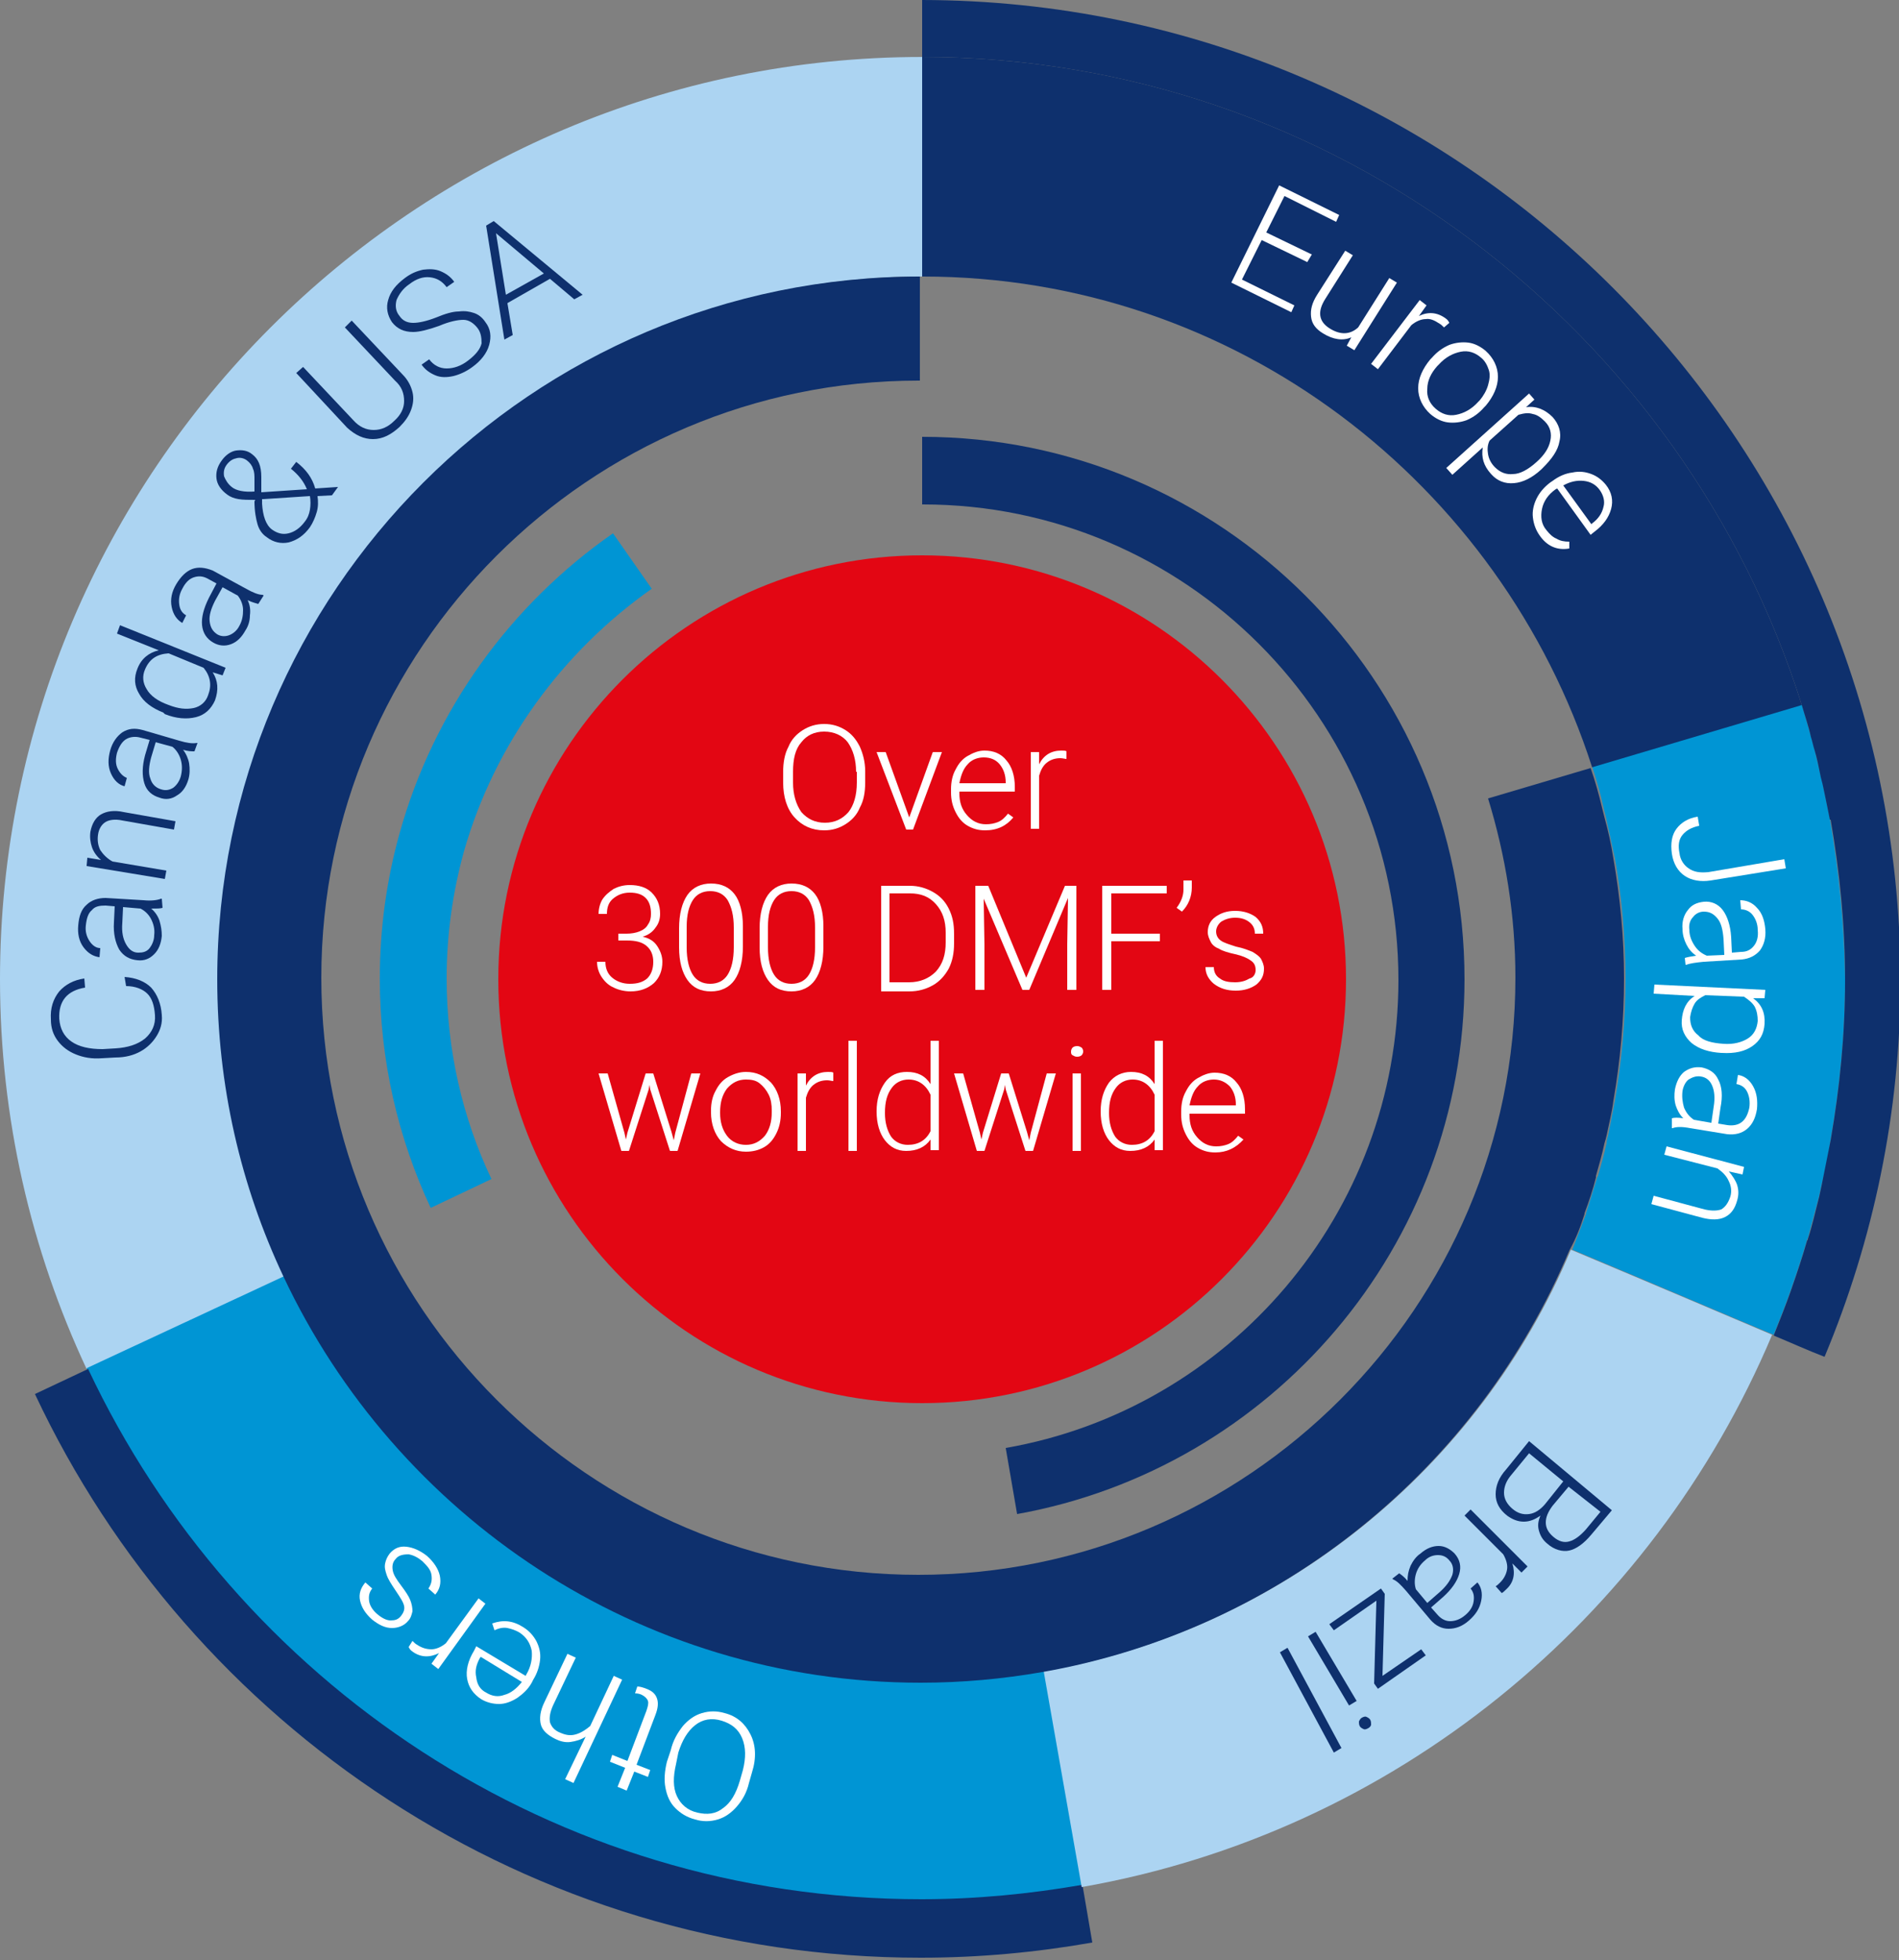 <?xml version="1.0" encoding="utf-8"?>
<!-- Generator: Adobe Illustrator 24.3.0, SVG Export Plug-In . SVG Version: 6.00 Build 0)  -->
<svg version="1.1" id="Laag_1" xmlns="http://www.w3.org/2000/svg" xmlns:xlink="http://www.w3.org/1999/xlink" x="0px" y="0px"
	 viewBox="0 0 250 258" style="enable-background:new 0 0 250 258;" xml:space="preserve">
<rect x="0" y="0" width="250" height="258" fill="#808080" stroke="none"/>
<style type="text/css">
	.st0{fill:#ACD4F2;}
	.st1{fill:#0095D4;}
	.st2{fill:#0E306D;}
	.st3{fill:#E30613;}
	.st4{fill:#FFFFFF;}
</style>
<g>
	<path class="st0" d="M0,128.9c0,18.3,4.1,35.7,11.4,51.3L37.6,168c-5.6-11.9-8.7-25.1-8.7-39.1c0-51,41.5-92.5,92.5-92.5V7.5
		C54.5,7.5,0,62,0,128.9"/>
	<path class="st1" d="M121.5,221.4c-37.1,0-69.1-21.9-83.9-53.5l-26.2,12.2c19.4,41.4,61.4,70.1,110,70.1c7.2,0,14.2-0.7,21.1-1.9
		l-5-28.4C132.3,220.9,126.9,221.4,121.5,221.4"/>
	<path class="st2" d="M121.2,257.7c7.7,0,15.2-0.7,22.6-2l-1.3-7.6c-6.9,1.2-14,1.9-21.2,1.9c-48.5,0-90.3-28.6-109.7-69.8l-7,3.3
		C25.1,227.2,69.6,257.7,121.2,257.7"/>
	<path class="st1" d="M240.9,107.8L240.9,107.8c-0.3-1.5-0.6-2.9-0.9-4.4c-0.1-0.6-0.3-1.2-0.4-1.7c-0.2-1-0.5-2-0.7-3
		c-0.2-0.6-0.3-1.2-0.5-1.8c-0.4-1.4-0.8-2.8-1.2-4.2c0,0,0,0,0,0l-0.3,0.1l-27.3,8.1c0,0,0,0,0,0c0.6,1.8,1.1,3.6,1.5,5.4
		c0.1,0.4,0.2,0.8,0.3,1.2c0.4,1.8,0.8,3.7,1.2,5.5l0,0c0.9,5.1,1.4,10.4,1.4,15.8c0,5.5-0.5,10.8-1.4,16.1
		c-0.3,1.5-0.6,3.1-0.9,4.6c-0.1,0.3-0.2,0.7-0.2,1c-0.3,1.4-0.7,2.8-1.1,4.2c0,0.1,0,0.1-0.1,0.2c-0.5,1.6-1,3.2-1.5,4.8
		c0,0,0,0.1,0,0.1c-0.6,1.6-1.2,3.1-1.8,4.7c10.5,4.4,19.8,8.4,26.5,11.2c0,0,0,0,0,0c0,0,0,0,0,0c0.8-2,1.6-4,2.3-6
		c0-0.1,0.1-0.2,0.1-0.3c0.7-2,1.4-4.1,2-6.2c0-0.1,0-0.1,0.1-0.2c0.5-1.9,1-3.7,1.5-5.6c0.1-0.5,0.2-0.9,0.3-1.4c0.5-2,0.9-4,1.2-6
		c1.2-6.9,1.9-13.9,1.9-21.1C242.8,121.7,242.1,114.7,240.9,107.8"/>
	<path class="st0" d="M206.8,164.5c-12,28.6-38,50-69.4,55.5l5,28.4c41.1-7.2,75.1-35.2,90.9-72.7
		C226.7,172.9,217.3,168.9,206.8,164.5"/>
	<path class="st2" d="M237.2,92.8C237.2,92.8,237.2,92.8,237.2,92.8c0.4,1.4,0.9,2.8,1.2,4.2c0.2,0.6,0.3,1.2,0.5,1.8
		c0.3,1,0.5,2,0.7,3c0.1,0.6,0.3,1.2,0.4,1.7c0.3,1.4,0.6,2.9,0.9,4.4l0.1,0c1.2,6.9,1.9,13.9,1.9,21.1c0,7.2-0.7,14.2-1.9,21.1
		c-0.4,2-0.8,4-1.2,6c-0.1,0.5-0.2,0.9-0.3,1.4c-0.5,1.9-0.9,3.8-1.5,5.6c0,0.1,0,0.1-0.1,0.2c-0.6,2.1-1.3,4.2-2,6.2
		c0,0.1-0.1,0.2-0.1,0.3c-0.7,2-1.5,4-2.3,6c2.4,1,4.6,2,6.7,2.8c6.4-15.3,10-32.1,10-49.7C250,57.9,192.3,0.1,121.4,0v7.5
		c0,0,0,0,0,0C175.6,7.5,221.7,43.6,237.2,92.8"/>
	<path class="st2" d="M121.4,7.5C121.4,7.5,121.4,7.5,121.4,7.5l0,28.9c0,0,0,0,0.1,0c41.2,0,76.1,27.3,88.1,64.6l27.3-8.1l0.3-0.1
		C221.7,43.6,175.6,7.5,121.4,7.5"/>
	<path class="st3" d="M177.2,128.9c0,30.8-25,55.8-55.8,55.8c-30.8,0-55.8-25-55.8-55.8c0-30.8,25-55.8,55.8-55.8
		C152.2,73.1,177.2,98.1,177.2,128.9"/>
	<g>
		<path class="st4" d="M113.9,103c0,1.3-0.2,2.4-0.7,3.3c-0.4,1-1.1,1.7-1.9,2.2c-0.8,0.5-1.7,0.8-2.8,0.8c-1.6,0-2.9-0.6-3.9-1.7
			c-1-1.1-1.5-2.7-1.5-4.6v-1.4c0-1.2,0.2-2.4,0.7-3.3c0.4-1,1.1-1.7,1.9-2.2c0.8-0.5,1.7-0.8,2.8-0.8c1.1,0,2,0.3,2.8,0.8
			c0.8,0.5,1.4,1.2,1.9,2.2c0.4,0.9,0.7,2,0.7,3.2V103z M112.7,101.6c0-1.6-0.4-2.9-1.1-3.9c-0.7-0.9-1.8-1.4-3.1-1.4
			c-1.3,0-2.3,0.5-3,1.4c-0.8,0.9-1.1,2.2-1.1,3.9v1.4c0,1.6,0.4,2.9,1.1,3.9c0.8,0.9,1.8,1.4,3.1,1.4c1.3,0,2.3-0.5,3.1-1.4
			c0.7-0.9,1.1-2.2,1.1-3.9V101.6z"/>
		<path class="st4" d="M119.7,107.6l3.1-8.6h1.2l-3.8,10.2h-0.9L115.4,99h1.2L119.7,107.6z"/>
		<path class="st4" d="M129.7,109.3c-0.9,0-1.6-0.2-2.3-0.6c-0.7-0.4-1.2-1-1.6-1.8c-0.4-0.8-0.6-1.6-0.6-2.6v-0.4
			c0-1,0.2-1.9,0.6-2.6c0.4-0.8,0.9-1.4,1.6-1.8c0.7-0.4,1.4-0.7,2.2-0.7c1.2,0,2.2,0.4,2.9,1.3c0.7,0.8,1.1,2,1.1,3.5v0.6h-7.3v0.2
			c0,1.2,0.3,2.1,1,2.9c0.7,0.8,1.5,1.2,2.5,1.2c0.6,0,1.1-0.1,1.6-0.3c0.5-0.2,0.9-0.6,1.3-1.1l0.7,0.5
			C132.5,108.7,131.3,109.3,129.7,109.3z M129.5,99.7c-0.8,0-1.6,0.3-2.1,0.9c-0.6,0.6-0.9,1.5-1.1,2.5h6.1V103c0-1-0.3-1.8-0.8-2.4
			C131.1,100,130.4,99.7,129.5,99.7z"/>
		<path class="st4" d="M140.4,99.9c-0.2,0-0.5-0.1-0.8-0.1c-0.7,0-1.3,0.2-1.8,0.6c-0.5,0.4-0.8,1-1,1.7v7h-1.1V99h1.1l0,1.6
			c0.6-1.2,1.6-1.8,2.9-1.8c0.3,0,0.6,0,0.7,0.1L140.4,99.9z"/>
	</g>
	<g>
		<path class="st4" d="M81.3,122.9h1.2c0.6,0,1.2-0.1,1.7-0.3c0.5-0.2,0.9-0.5,1.1-0.9c0.3-0.4,0.4-0.9,0.4-1.4
			c0-0.9-0.2-1.6-0.7-2.1c-0.5-0.5-1.2-0.7-2.1-0.7c-0.9,0-1.6,0.3-2.2,0.8c-0.6,0.5-0.8,1.2-0.8,2h-1.1c0-0.7,0.2-1.4,0.5-1.9
			c0.4-0.6,0.9-1,1.5-1.4c0.6-0.3,1.3-0.5,2.1-0.5c1.2,0,2.2,0.3,2.9,1s1.1,1.6,1.1,2.8c0,0.7-0.2,1.3-0.6,1.8c-0.4,0.6-1,1-1.7,1.2
			c0.9,0.2,1.5,0.6,1.9,1.2c0.4,0.6,0.7,1.3,0.7,2.1c0,1.2-0.4,2.1-1.1,2.8c-0.8,0.7-1.8,1.1-3.1,1.1c-0.8,0-1.6-0.2-2.2-0.5
			c-0.7-0.3-1.2-0.8-1.6-1.4c-0.4-0.6-0.6-1.3-0.6-2h1.1c0,0.9,0.3,1.6,0.9,2.1s1.4,0.8,2.3,0.8c1,0,1.7-0.2,2.3-0.7
			c0.5-0.5,0.8-1.2,0.8-2.2c0-0.9-0.3-1.6-0.9-2.1c-0.6-0.5-1.4-0.7-2.6-0.7h-1.1V122.9z"/>
		<path class="st4" d="M97.8,124.6c0,1.9-0.4,3.4-1.1,4.4c-0.7,1-1.8,1.5-3.1,1.5c-1.4,0-2.4-0.5-3.1-1.5c-0.7-1-1.1-2.4-1.1-4.3
			v-2.5c0-1.9,0.4-3.4,1.1-4.4c0.7-1,1.8-1.5,3.1-1.5c1.4,0,2.4,0.5,3.1,1.4s1.1,2.4,1.1,4.2V124.6z M96.6,122.1
			c0-1.6-0.3-2.7-0.8-3.6c-0.5-0.8-1.3-1.2-2.3-1.2c-1,0-1.8,0.4-2.3,1.2c-0.5,0.8-0.8,1.9-0.8,3.5v2.7c0,1.6,0.3,2.8,0.8,3.6
			c0.5,0.8,1.3,1.2,2.3,1.2c1,0,1.8-0.4,2.3-1.2c0.5-0.8,0.8-2,0.8-3.6V122.1z"/>
		<path class="st4" d="M108.4,124.6c0,1.9-0.4,3.4-1.1,4.4c-0.7,1-1.8,1.5-3.1,1.5c-1.4,0-2.4-0.5-3.1-1.5c-0.7-1-1.1-2.4-1.1-4.3
			v-2.5c0-1.9,0.4-3.4,1.1-4.4c0.7-1,1.8-1.5,3.1-1.5c1.4,0,2.4,0.5,3.1,1.4s1.1,2.4,1.1,4.2V124.6z M107.3,122.1
			c0-1.6-0.3-2.7-0.8-3.6c-0.5-0.8-1.3-1.2-2.3-1.2c-1,0-1.8,0.4-2.3,1.2c-0.5,0.8-0.8,1.9-0.8,3.5v2.7c0,1.6,0.3,2.8,0.8,3.6
			c0.5,0.8,1.3,1.2,2.3,1.2c1,0,1.8-0.4,2.3-1.2c0.5-0.8,0.8-2,0.8-3.6V122.1z"/>
		<path class="st4" d="M116,130.3v-13.7h3.8c1.1,0,2.1,0.3,3,0.8c0.9,0.5,1.6,1.2,2.1,2.2s0.7,2,0.7,3.3v1.3c0,1.2-0.2,2.3-0.7,3.3
			c-0.5,0.9-1.2,1.7-2.1,2.2c-0.9,0.5-1.9,0.8-3.1,0.8H116z M117.1,117.6v11.7h2.6c1.4,0,2.6-0.5,3.5-1.4c0.9-1,1.3-2.2,1.3-3.9
			v-1.2c0-1.6-0.4-2.8-1.3-3.8s-2-1.4-3.4-1.4H117.1z"/>
		<path class="st4" d="M130.1,116.6l5,12.1l5.1-12.1h1.5v13.7h-1.2v-6l0.1-6.1l-5.1,12.1h-0.9l-5.1-12l0.1,6v6h-1.2v-13.7H130.1z"/>
		<path class="st4" d="M152.7,123.9h-6.4v6.4h-1.2v-13.7h8.5v1h-7.3v5.3h6.4V123.9z"/>
		<path class="st4" d="M155.6,120l-0.7-0.5c0.6-0.8,0.9-1.6,0.9-2.4v-1.2h1.1v0.9C156.9,118.1,156.4,119.2,155.6,120z"/>
		<path class="st4" d="M165.3,127.7c0-0.6-0.2-1-0.7-1.3c-0.4-0.3-1.1-0.6-2-0.8c-0.9-0.2-1.6-0.4-2.1-0.7c-0.5-0.2-0.9-0.5-1.1-0.9
			c-0.2-0.4-0.4-0.8-0.4-1.3c0-0.8,0.3-1.5,1-2c0.7-0.5,1.5-0.8,2.6-0.8c1.1,0,2,0.3,2.7,0.8c0.7,0.6,1,1.3,1,2.2h-1.1
			c0-0.6-0.2-1.1-0.7-1.5c-0.5-0.4-1.1-0.6-1.9-0.6c-0.7,0-1.3,0.2-1.8,0.5c-0.4,0.3-0.7,0.8-0.7,1.3c0,0.5,0.2,0.9,0.6,1.2
			c0.4,0.3,1.1,0.5,2,0.8c1,0.2,1.7,0.5,2.2,0.7c0.5,0.3,0.9,0.6,1.1,0.9c0.2,0.4,0.4,0.8,0.4,1.3c0,0.9-0.3,1.5-1,2.1
			c-0.7,0.5-1.6,0.8-2.7,0.8c-1.2,0-2.1-0.3-2.9-0.9c-0.7-0.6-1.1-1.3-1.1-2.2h1.1c0,0.7,0.3,1.2,0.8,1.5c0.5,0.4,1.2,0.5,2,0.5
			c0.8,0,1.4-0.2,1.9-0.5C165,128.7,165.3,128.2,165.3,127.7z"/>
	</g>
	<g>
		<path class="st4" d="M82.2,149.1l0.2,0.9l0.2-0.9l2.4-7.8h1l2.4,7.7l0.3,1.1l0.2-1l2.1-7.8h1.2l-3,10.2h-1l-2.6-8.1l-0.1-0.6
			l-0.1,0.6l-2.6,8.1h-1l-3-10.2H80L82.2,149.1z"/>
		<path class="st4" d="M93.6,146.2c0-1,0.2-1.9,0.6-2.6c0.4-0.8,0.9-1.4,1.6-1.8c0.7-0.4,1.5-0.7,2.4-0.7c1.4,0,2.4,0.5,3.3,1.4
			c0.8,0.9,1.3,2.2,1.3,3.8v0.2c0,1-0.2,1.9-0.6,2.7s-0.9,1.4-1.6,1.8c-0.7,0.4-1.5,0.6-2.4,0.6c-1.3,0-2.4-0.5-3.3-1.4
			c-0.8-0.9-1.3-2.2-1.3-3.8V146.2z M94.8,146.5c0,1.2,0.3,2.2,0.9,3c0.6,0.8,1.5,1.2,2.5,1.2c1,0,1.8-0.4,2.5-1.2
			c0.6-0.8,0.9-1.8,0.9-3.1v-0.2c0-0.8-0.1-1.5-0.4-2.1c-0.3-0.6-0.7-1.1-1.2-1.5c-0.5-0.4-1.1-0.5-1.8-0.5c-1,0-1.8,0.4-2.5,1.2
			c-0.6,0.8-0.9,1.8-0.9,3.1V146.5z"/>
		<path class="st4" d="M109.7,142.3c-0.2,0-0.5-0.1-0.8-0.1c-0.7,0-1.3,0.2-1.8,0.6c-0.5,0.4-0.8,1-1,1.7v7H105v-10.2h1.1l0,1.6
			c0.6-1.2,1.6-1.8,2.9-1.8c0.3,0,0.6,0,0.7,0.1L109.7,142.3z"/>
		<path class="st4" d="M112.8,151.5h-1.1V137h1.1V151.5z"/>
		<path class="st4" d="M115.4,146.3c0-1.6,0.4-2.8,1.1-3.8s1.7-1.4,2.9-1.4c1.4,0,2.4,0.5,3.1,1.6V137h1.1v14.4h-1.1l0-1.4
			c-0.7,1-1.8,1.5-3.2,1.5c-1.2,0-2.1-0.5-2.8-1.4c-0.7-0.9-1.1-2.2-1.1-3.8V146.3z M116.5,146.5c0,1.3,0.3,2.3,0.8,3.1
			c0.5,0.7,1.3,1.1,2.2,1.1c1.4,0,2.4-0.6,3-1.8v-4.8c-0.6-1.3-1.6-2-2.9-2c-0.9,0-1.7,0.4-2.2,1.1C116.8,144,116.5,145,116.5,146.5
			z"/>
		<path class="st4" d="M129,149.1l0.2,0.9l0.2-0.9l2.4-7.8h1l2.4,7.7l0.3,1.1l0.2-1l2.1-7.8h1.2l-3,10.2h-1l-2.6-8.1l-0.1-0.6
			l-0.1,0.6l-2.6,8.1h-1l-3-10.2h1.2L129,149.1z"/>
		<path class="st4" d="M141,138.4c0-0.2,0.1-0.4,0.2-0.5c0.1-0.1,0.3-0.2,0.6-0.2s0.4,0.1,0.6,0.2c0.1,0.1,0.2,0.3,0.2,0.5
			s-0.1,0.4-0.2,0.5c-0.1,0.1-0.3,0.2-0.6,0.2s-0.4-0.1-0.6-0.2C141,138.8,141,138.6,141,138.4z M142.3,151.5h-1.1v-10.2h1.1V151.5z
			"/>
		<path class="st4" d="M144.9,146.3c0-1.6,0.4-2.8,1.1-3.8c0.7-0.9,1.7-1.4,2.9-1.4c1.4,0,2.4,0.5,3.1,1.6V137h1.1v14.4H152l0-1.4
			c-0.7,1-1.8,1.5-3.2,1.5c-1.2,0-2.1-0.5-2.8-1.4c-0.7-0.9-1.1-2.2-1.1-3.8V146.3z M146,146.5c0,1.3,0.3,2.3,0.8,3.1
			c0.5,0.7,1.3,1.1,2.2,1.1c1.4,0,2.4-0.6,3-1.8v-4.8c-0.6-1.3-1.6-2-2.9-2c-0.9,0-1.7,0.4-2.2,1.1C146.3,144,146,145,146,146.5z"/>
		<path class="st4" d="M160,151.7c-0.9,0-1.6-0.2-2.3-0.6c-0.7-0.4-1.2-1-1.6-1.8s-0.6-1.6-0.6-2.6v-0.4c0-1,0.2-1.9,0.6-2.6
			c0.4-0.8,0.9-1.4,1.6-1.8c0.7-0.4,1.4-0.7,2.2-0.7c1.2,0,2.2,0.4,2.9,1.3c0.7,0.8,1.1,2,1.1,3.5v0.6h-7.3v0.2c0,1.2,0.3,2.1,1,2.9
			c0.7,0.8,1.5,1.2,2.5,1.2c0.6,0,1.1-0.1,1.6-0.3c0.5-0.2,0.9-0.6,1.3-1.1l0.7,0.5C162.7,151.1,161.5,151.7,160,151.7z
			 M159.8,142.1c-0.8,0-1.6,0.3-2.1,0.9c-0.6,0.6-0.9,1.5-1.1,2.5h6.1v-0.1c0-1-0.3-1.8-0.8-2.4
			C161.3,142.4,160.6,142.1,159.8,142.1z"/>
	</g>
	<path class="st2" d="M192.8,128.9c0-39.4-32-71.4-71.4-71.4c0,0,0,0,0,0v8.9c0,0,0,0,0.1,0c34.5,0,62.6,28.1,62.6,62.6
		c0,30.8-22.4,56.5-51.7,61.6l1.5,8.7C167.3,193.3,192.8,164.1,192.8,128.9"/>
	<path class="st1" d="M85.8,77.5l-5.1-7.3c-13.5,9.4-23.6,23.3-28.1,39.5c-1.7,6.1-2.6,12.5-2.6,19.1c0,10.8,2.4,21,6.7,30.2l8-3.8
		c-3.8-8-5.9-17-5.9-26.4c0-5.8,0.8-11.4,2.3-16.8C65.1,98,74,85.8,85.8,77.5"/>
	<g>
		<path class="st2" d="M16.4,128.6c1.5,0.1,2.7,0.6,3.5,1.4c0.8,0.9,1.3,2.1,1.4,3.6c0.1,1.1-0.2,2-0.7,2.8c-0.5,0.8-1.2,1.5-2.1,2
			c-0.9,0.5-2,0.8-3.3,0.8l-1.8,0.1c-1.3,0.1-2.4-0.1-3.4-0.5c-1-0.4-1.8-1-2.4-1.8c-0.6-0.8-0.9-1.7-0.9-2.8
			c-0.1-1.5,0.3-2.7,1.1-3.7c0.8-0.9,1.9-1.5,3.3-1.7l0.1,1.2c-2.4,0.4-3.5,1.8-3.4,4.1c0.1,1.3,0.6,2.3,1.6,3c1,0.7,2.4,1,4.1,1
			l1.7-0.1c1.6-0.1,2.9-0.5,3.9-1.3c0.9-0.8,1.4-1.8,1.3-3.1c-0.1-1.3-0.4-2.2-1-2.8c-0.6-0.6-1.6-1-2.8-1L16.4,128.6z"/>
	</g>
	<g>
		<path class="st2" d="M21.4,119.5c-0.3,0.1-0.8,0.1-1.5,0.1c0.5,0.4,0.9,1,1.1,1.6c0.2,0.7,0.3,1.3,0.3,2c-0.1,1-0.4,1.8-1,2.4
			c-0.6,0.6-1.3,0.9-2.2,0.8c-1-0.1-1.8-0.5-2.4-1.4c-0.5-0.9-0.8-2.1-0.7-3.6l0.1-2.1l-1.2-0.1c-0.8,0-1.4,0.1-1.8,0.6
			c-0.5,0.4-0.7,1.1-0.8,2c-0.1,0.8,0.1,1.5,0.5,2.1c0.4,0.6,0.9,0.9,1.4,0.9l-0.1,1.2c-0.8-0.1-1.5-0.5-2.1-1.3
			c-0.6-0.8-0.8-1.8-0.7-2.9c0.1-1.2,0.4-2.1,1.1-2.7c0.6-0.6,1.5-0.9,2.5-0.9l5,0.3c1,0.1,1.8,0,2.3-0.2l0.1,0L21.4,119.5z
			 M20.3,123.1c0.1-0.8-0.1-1.5-0.4-2.1c-0.3-0.6-0.8-1.1-1.4-1.4l-2.3-0.2l-0.1,2.1c-0.1,1.2,0.1,2.1,0.5,2.8
			c0.4,0.7,0.9,1.1,1.6,1.1c0.6,0,1.1-0.1,1.5-0.6C20,124.4,20.3,123.8,20.3,123.1z"/>
	</g>
	<g>
		<path class="st2" d="M11.5,112.9l1.8,0.3c-0.6-0.5-1-1.1-1.2-1.7c-0.2-0.6-0.3-1.3-0.2-2c0.2-1.1,0.7-1.9,1.4-2.3
			c0.7-0.4,1.7-0.6,3-0.3l6.8,1.2l-0.2,1.1l-6.8-1.2c-0.9-0.2-1.7-0.1-2.2,0.2c-0.5,0.3-0.9,0.9-1,1.7c-0.1,0.7,0,1.4,0.3,2
			c0.4,0.6,0.9,1.1,1.6,1.5l7.1,1.2l-0.2,1.1L11.4,114L11.5,112.9z"/>
	</g>
	<g>
		<path class="st2" d="M25.6,98.9c-0.4,0-0.8,0-1.5-0.2c0.4,0.5,0.7,1.2,0.8,1.8c0.1,0.7,0.1,1.4-0.1,2.1c-0.3,1-0.8,1.7-1.5,2.1
			c-0.7,0.5-1.5,0.6-2.3,0.3c-1-0.3-1.7-0.9-2-1.9c-0.3-1-0.3-2.2,0.1-3.7l0.6-2l-1.2-0.3c-0.7-0.2-1.4-0.1-1.9,0.2
			c-0.5,0.3-0.9,0.9-1.2,1.8c-0.2,0.8-0.2,1.5,0.1,2.1c0.3,0.6,0.7,1,1.2,1.2l-0.3,1.1c-0.8-0.2-1.4-0.8-1.8-1.7
			c-0.4-0.9-0.4-1.9-0.1-3c0.3-1.1,0.9-1.9,1.6-2.4c0.8-0.5,1.6-0.6,2.7-0.3l4.8,1.4c1,0.3,1.7,0.4,2.3,0.3l0.1,0L25.6,98.9z
			 M23.8,102.2c0.2-0.8,0.2-1.5,0-2.2c-0.2-0.7-0.6-1.3-1.1-1.7l-2.2-0.6l-0.6,2c-0.3,1.1-0.4,2.1-0.1,2.8c0.2,0.7,0.7,1.2,1.4,1.4
			c0.6,0.2,1.1,0.1,1.6-0.2C23.2,103.4,23.6,102.9,23.8,102.2z"/>
	</g>
	<g>
		<path class="st2" d="M21.5,93.8c-1.5-0.6-2.6-1.4-3.2-2.5c-0.6-1-0.7-2.1-0.2-3.3c0.5-1.3,1.5-2.1,2.8-2.4l-5.5-2.2l0.4-1.1
			l13.9,5.6l-0.4,1L28,88.5c0.7,1.1,0.8,2.3,0.3,3.7c-0.5,1.1-1.3,1.9-2.5,2.2c-1.2,0.3-2.6,0.2-4.1-0.4L21.5,93.8z M22.2,92.8
			c1.3,0.5,2.3,0.6,3.3,0.4c0.9-0.2,1.6-0.8,1.9-1.7c0.5-1.3,0.3-2.5-0.6-3.6l-4.6-1.9c-1.5,0.1-2.5,0.7-3.1,2.1
			c-0.4,0.9-0.3,1.8,0.2,2.6C19.8,91.6,20.8,92.3,22.2,92.8z"/>
	</g>
	<g>
		<path class="st2" d="M34,79.5c-0.3-0.1-0.8-0.2-1.4-0.5c0.3,0.6,0.4,1.3,0.3,2c0,0.7-0.2,1.4-0.6,2c-0.5,0.9-1.1,1.5-1.9,1.8
			c-0.8,0.3-1.6,0.2-2.3-0.2c-0.9-0.5-1.4-1.3-1.5-2.3c-0.1-1,0.2-2.2,0.9-3.6l1-1.9l-1.1-0.6c-0.7-0.4-1.3-0.4-1.9-0.2
			c-0.6,0.2-1.1,0.7-1.5,1.5c-0.4,0.7-0.5,1.4-0.4,2.1c0.1,0.7,0.4,1.1,0.9,1.4L24,82c-0.7-0.4-1.2-1.1-1.4-2.1c-0.2-1,0-2,0.6-3
			c0.6-1,1.3-1.7,2.1-2c0.8-0.3,1.7-0.2,2.7,0.2l4.4,2.4c0.9,0.5,1.6,0.8,2.2,0.8l0.1,0.1L34,79.5z M31.5,82.4
			c0.4-0.7,0.5-1.4,0.5-2.1c0-0.7-0.3-1.4-0.7-1.9l-2-1.1l-1,1.8c-0.5,1-0.8,1.9-0.7,2.7c0.1,0.8,0.4,1.3,1,1.7
			c0.5,0.3,1.1,0.3,1.6,0.1C30.7,83.4,31.2,83,31.5,82.4z"/>
	</g>
	<g>
		<path class="st2" d="M33.6,65.8c-0.9,0-1.6,0-2.2-0.1c-0.6-0.1-1.1-0.3-1.5-0.6c-0.8-0.6-1.3-1.3-1.4-2.1
			c-0.1-0.8,0.1-1.6,0.7-2.4c0.5-0.7,1.2-1.2,1.9-1.3c0.8-0.1,1.5,0,2.1,0.5c0.8,0.6,1.2,1.5,1.2,3l0,2l6-0.4
			c-0.4-1-1.1-1.9-2.1-2.7l0.7-0.9c1.3,1,2.1,2.1,2.5,3.5l3-0.2l-0.8,1.1l-1.9,0.1c0.1,0.7,0.1,1.4-0.1,2.1c-0.2,0.7-0.5,1.4-0.9,2
			c-0.8,1.1-1.7,1.7-2.8,2c-1,0.2-2,0-2.9-0.7c-0.6-0.4-1-1-1.2-1.7c-0.2-0.7-0.4-1.7-0.4-3L33.6,65.8z M30.5,64.1
			c0.6,0.5,1.7,0.7,3,0.6l0-1.6c0-0.5,0-1-0.2-1.4c-0.1-0.4-0.4-0.8-0.8-1.1c-0.4-0.3-0.9-0.4-1.3-0.3c-0.5,0.1-0.9,0.3-1.3,0.8
			c-0.4,0.5-0.5,1-0.4,1.6C29.7,63.2,30,63.7,30.5,64.1z M40.1,68.7c0.4-0.5,0.6-1,0.7-1.6c0.1-0.6,0.1-1.2,0-1.8l-6.1,0.4l-0.2,0
			l0,0.6c0.1,1.6,0.5,2.8,1.3,3.4c0.7,0.5,1.4,0.7,2.2,0.5C38.8,70,39.5,69.5,40.1,68.7z"/>
	</g>
	<g>
		<path class="st2" d="M46.3,42.2l6.7,7.1c0.7,0.7,1.1,1.5,1.3,2.3c0.2,0.8,0.1,1.6-0.2,2.4c-0.3,0.8-0.8,1.5-1.5,2.2
			c-1.1,1-2.2,1.6-3.5,1.6c-1.2,0-2.3-0.5-3.4-1.5L39,49.1l0.9-0.8l6.6,7c0.8,0.9,1.7,1.3,2.7,1.3c1,0,1.9-0.4,2.7-1.2
			c0.9-0.8,1.3-1.7,1.3-2.6c0-1-0.3-1.9-1.2-2.7l-6.6-7L46.3,42.2z"/>
	</g>
	<g>
		<path class="st2" d="M62.8,43.1c-0.5-0.6-1.1-1-1.8-1c-0.7,0-1.8,0.2-3.2,0.8c-1.4,0.5-2.6,0.8-3.4,0.8c-1.2,0-2.1-0.4-2.8-1.3
			c-0.6-0.9-0.8-1.9-0.5-2.9c0.3-1.1,1-2,2.2-2.9c0.8-0.6,1.5-0.9,2.4-1.1c0.8-0.1,1.6-0.1,2.3,0.2c0.7,0.3,1.3,0.7,1.8,1.4l-1,0.7
			c-0.6-0.8-1.3-1.2-2.2-1.3c-0.9-0.1-1.8,0.2-2.7,0.9c-0.9,0.6-1.4,1.4-1.7,2.1c-0.2,0.8-0.1,1.5,0.4,2.1c0.4,0.6,1,0.9,1.8,0.9
			c0.7,0,1.7-0.2,3-0.7c1.2-0.5,2.2-0.8,3-0.8c0.8-0.1,1.4,0,2,0.2c0.6,0.2,1.1,0.6,1.5,1.2c0.7,0.9,0.8,1.9,0.5,3
			c-0.3,1.1-1.1,2.1-2.2,2.9c-0.8,0.6-1.7,1-2.5,1.2c-0.9,0.2-1.7,0.2-2.4-0.1c-0.7-0.3-1.3-0.7-1.8-1.4l1-0.7
			c0.6,0.8,1.4,1.2,2.3,1.2c0.9,0,1.9-0.3,2.9-1.1c0.9-0.7,1.5-1.4,1.7-2.2C63.4,44.4,63.3,43.7,62.8,43.1z"/>
	</g>
	<g>
		<path class="st2" d="M72.4,36.7l-5.6,3.2l0.7,4.2l-1.1,0.6l-2.4-15l1-0.6l11.7,9.7l-1.1,0.6L72.4,36.7z M66.6,38.8l5-2.8l-6.3-5.3
			L66.6,38.8z"/>
	</g>
	<g>
		<path class="st4" d="M172.1,34.5l-6-2.9l-2.6,5.2l6.9,3.4l-0.4,0.9l-7.9-3.9l6.3-12.8l7.9,3.9l-0.4,0.9l-6.8-3.4l-2.4,4.8l6,2.9
			L172.1,34.5z"/>
	</g>
	<g>
		<path class="st4" d="M177.9,44.4c-1.1,0.5-2.4,0.3-3.7-0.5c-1-0.6-1.5-1.3-1.6-2.2c-0.1-0.9,0.1-1.8,0.8-2.9l3.7-5.8l1,0.6
			l-3.6,5.7c-1.1,1.7-0.9,3,0.5,3.9c1.4,0.9,2.7,0.9,3.8-0.1l4.1-6.5l1,0.6l-5.6,8.9l-1-0.6L177.9,44.4z"/>
	</g>
	<g>
		<path class="st4" d="M190.1,43.1c-0.2-0.2-0.4-0.4-0.6-0.5c-0.6-0.4-1.2-0.7-1.8-0.6c-0.6,0-1.3,0.3-1.9,0.8l-4.4,5.8l-0.9-0.7
			l6.4-8.4l0.9,0.7l-1,1.4c1.2-0.6,2.4-0.5,3.5,0.3c0.3,0.2,0.4,0.4,0.5,0.6L190.1,43.1z"/>
	</g>
	<g>
		<path class="st4" d="M188.5,47.1c0.7-0.8,1.4-1.3,2.3-1.7c0.8-0.3,1.7-0.4,2.5-0.3c0.8,0.1,1.6,0.5,2.3,1.1c1,0.9,1.6,2.1,1.6,3.4
			c0,1.3-0.6,2.6-1.6,3.8l-0.2,0.2c-0.7,0.8-1.4,1.3-2.3,1.7c-0.8,0.3-1.7,0.4-2.5,0.3c-0.8-0.1-1.6-0.5-2.3-1.1
			c-1-0.9-1.6-2.1-1.6-3.4c0-1.3,0.6-2.6,1.6-3.8L188.5,47.1z M189.2,48.2c-0.8,0.9-1.3,1.9-1.3,3c-0.1,1,0.3,1.9,1.1,2.6
			c0.8,0.7,1.7,1,2.7,0.8c1-0.2,2-0.7,2.9-1.7l0.2-0.2c0.5-0.6,0.9-1.3,1.1-2c0.2-0.7,0.3-1.4,0.1-2s-0.5-1.2-1-1.6
			c-0.8-0.7-1.7-1-2.7-0.8c-1,0.2-2,0.7-2.9,1.7L189.2,48.2z"/>
	</g>
	<g>
		<path class="st4" d="M202.9,61.8c-1.2,1.1-2.4,1.7-3.6,1.8c-1.2,0.1-2.2-0.3-3-1.2c-1-1.1-1.3-2.2-1.1-3.5l-4,3.6l-0.8-0.9
			l10.9-9.8l0.7,0.8l-1.1,1c1.3-0.2,2.5,0.3,3.5,1.3c0.8,0.9,1.2,2,0.9,3.2c-0.2,1.2-1,2.3-2.2,3.5L202.9,61.8z M202.3,60.8
			c1-0.9,1.6-1.8,1.8-2.8c0.2-0.9,0-1.8-0.7-2.5c-0.5-0.5-1-0.9-1.6-1c-0.6-0.2-1.2-0.1-1.9,0.1l-3.8,3.4c-0.3,0.6-0.3,1.2-0.2,1.8
			c0.1,0.6,0.4,1.2,0.9,1.7c0.7,0.7,1.5,1,2.4,0.9C200.1,62.4,201.2,61.8,202.3,60.8z"/>
	</g>
	<g>
		<path class="st4" d="M202.7,70.5c-0.5-0.7-0.8-1.5-0.9-2.4c-0.1-0.8,0.1-1.7,0.5-2.5c0.4-0.8,1-1.5,1.8-2.1l0.3-0.2
			c0.8-0.6,1.7-1,2.6-1.1c0.9-0.2,1.7-0.1,2.5,0.2c0.8,0.3,1.4,0.8,1.9,1.4c0.8,1,1,2.1,0.7,3.2c-0.3,1.1-1,2.1-2.2,3l-0.5,0.4
			l-4.4-6.1l-0.2,0.1c-1,0.7-1.6,1.6-1.8,2.6c-0.2,1-0.1,2,0.6,2.8c0.4,0.5,0.8,0.9,1.3,1.1c0.5,0.3,1,0.4,1.7,0.4l0,0.9
			C204.9,72.5,203.6,71.8,202.7,70.5z M210.6,64.5c-0.5-0.7-1.2-1.1-2.1-1.2c-0.9-0.1-1.8,0.1-2.7,0.6l3.7,5.1l0.1-0.1
			c0.8-0.6,1.3-1.3,1.5-2.2C211.3,66,211.1,65.2,210.6,64.5z"/>
	</g>
	<g>
		<path class="st4" d="M88.3,230.4c0.3-1.3,0.9-2.3,1.6-3.2c0.7-0.8,1.5-1.4,2.5-1.7c1-0.3,2-0.3,3,0c1.6,0.4,2.7,1.4,3.4,2.8
			c0.7,1.4,0.8,3.1,0.2,5l-0.4,1.4c-0.3,1.3-0.9,2.3-1.6,3.1c-0.7,0.8-1.5,1.4-2.5,1.7c-1,0.3-2,0.3-3,0c-1.1-0.3-1.9-0.8-2.6-1.5
			c-0.7-0.7-1.1-1.6-1.3-2.7c-0.2-1-0.1-2.2,0.2-3.4L88.3,230.4z M89,232.2c-0.4,1.7-0.4,3.1,0.1,4.2c0.5,1.1,1.4,1.9,2.7,2.2
			c1.3,0.3,2.4,0.2,3.4-0.6c1-0.7,1.7-1.9,2.2-3.6l0.4-1.4c0.4-1.6,0.4-3-0.1-4.2c-0.5-1.2-1.4-1.9-2.7-2.3
			c-1.3-0.4-2.5-0.2-3.5,0.6s-1.7,2-2.2,3.6L89,232.2z"/>
	</g>
	<g>
		<path class="st4" d="M81.3,235.2l1-2.5l-2-0.8l0.3-0.9l2,0.8l2.5-6.6c0.2-0.6,0.3-1,0.2-1.3c-0.1-0.3-0.4-0.6-0.8-0.8
			c-0.2-0.1-0.5-0.2-0.9-0.2l0.3-0.9c0.3,0,0.7,0.1,1.2,0.3c0.8,0.3,1.2,0.7,1.4,1.3c0.2,0.6,0.1,1.3-0.2,2.1l-2.5,6.6l1.8,0.7
			l-0.3,0.9l-1.8-0.7l-1,2.5L81.3,235.2z"/>
	</g>
	<g>
		<path class="st4" d="M77.1,228.6c-0.6,0.4-1.3,0.6-2,0.7c-0.7,0.1-1.4-0.1-2-0.4c-1-0.5-1.7-1.1-1.9-1.9c-0.2-0.8-0.1-1.8,0.5-3
			l3-6.3l1.1,0.5l-3,6.3c-0.4,0.9-0.5,1.6-0.4,2.2c0.2,0.6,0.6,1.1,1.4,1.4c0.7,0.3,1.3,0.4,2,0.2c0.7-0.2,1.3-0.6,1.9-1.1l3.1-6.6
			l1.1,0.5l-6.4,13.6l-1.1-0.5L77.1,228.6z"/>
	</g>
	<g>
		<path class="st4" d="M68.9,214.2c0.8,0.5,1.3,1.1,1.7,1.8c0.4,0.8,0.6,1.6,0.5,2.5c-0.1,0.9-0.4,1.8-0.9,2.6l-0.2,0.4
			c-0.5,0.9-1.2,1.5-1.9,2c-0.8,0.5-1.6,0.8-2.4,0.8c-0.8,0-1.6-0.2-2.3-0.6c-1.1-0.7-1.7-1.6-1.9-2.7c-0.2-1.1,0.1-2.4,0.9-3.7
			l0.3-0.6l6.5,3.9l0.1-0.2c0.6-1,0.8-2.1,0.7-3.1c-0.2-1-0.7-1.8-1.6-2.4c-0.5-0.3-1.1-0.5-1.6-0.6c-0.5-0.1-1.1,0-1.7,0.3
			l-0.3-0.9C66.2,213.2,67.5,213.3,68.9,214.2z M64,222.8c0.8,0.5,1.6,0.6,2.4,0.3c0.8-0.2,1.6-0.8,2.3-1.7l-5.4-3.3l-0.1,0.1
			c-0.5,0.9-0.7,1.7-0.5,2.6C62.8,221.7,63.2,222.4,64,222.8z"/>
	</g>
	<g>
		<path class="st4" d="M54.3,216c0.2,0.2,0.4,0.4,0.6,0.5c0.6,0.4,1.2,0.6,1.9,0.6c0.6,0,1.3-0.3,1.9-0.8l4.3-5.9l0.9,0.7l-6.2,8.6
			l-0.9-0.7l1-1.4c-1.2,0.6-2.4,0.6-3.5-0.2c-0.3-0.2-0.4-0.4-0.5-0.6L54.3,216z"/>
	</g>
	<g>
		<path class="st4" d="M52.1,205.2c-0.4,0.4-0.5,0.9-0.4,1.5c0.1,0.6,0.5,1.2,1.1,2c0.6,0.8,1,1.4,1.2,1.9c0.2,0.5,0.3,1,0.3,1.5
			c-0.1,0.4-0.2,0.9-0.6,1.3c-0.5,0.6-1.3,0.9-2.1,0.9c-0.9,0-1.7-0.4-2.6-1.1c-0.9-0.8-1.4-1.6-1.6-2.5c-0.2-0.9,0.1-1.7,0.7-2.4
			l0.9,0.8c-0.4,0.5-0.5,1-0.4,1.7c0.1,0.6,0.5,1.2,1.1,1.7c0.6,0.5,1.2,0.8,1.7,0.8c0.6,0,1-0.1,1.4-0.6c0.3-0.4,0.5-0.8,0.4-1.3
			c-0.1-0.5-0.5-1.1-1.1-2c-0.6-0.9-1-1.5-1.2-2.1s-0.3-1-0.2-1.5c0.1-0.5,0.3-0.9,0.6-1.3c0.6-0.7,1.3-1,2.2-0.9
			c0.9,0.1,1.8,0.5,2.7,1.2c0.9,0.8,1.5,1.7,1.7,2.6c0.2,1,0,1.8-0.6,2.5l-0.9-0.8c0.4-0.6,0.5-1.1,0.4-1.8s-0.6-1.2-1.2-1.8
			c-0.6-0.5-1.2-0.8-1.8-0.9C52.9,204.6,52.4,204.8,52.1,205.2z"/>
	</g>
	<g>
		<path class="st2" d="M201.3,189.7l10.9,9.1l-2.7,3.2c-1,1.2-2,1.9-2.9,2.1s-2-0.1-2.9-0.9c-0.6-0.5-0.9-1-1.1-1.7
			c-0.2-0.7-0.1-1.3,0.2-2c-0.7,0.5-1.4,0.8-2.2,0.8c-0.8,0-1.5-0.3-2.2-0.8c-1-0.8-1.5-1.7-1.5-2.8c0-1.1,0.4-2.2,1.4-3.3
			L201.3,189.7z M205.8,195l-4.5-3.7l-2.3,2.8c-0.7,0.8-1,1.6-1,2.4c0,0.8,0.4,1.5,1.1,2.1c0.7,0.6,1.4,0.8,2.2,0.7
			c0.8-0.1,1.5-0.6,2.1-1.3L205.8,195z M206.5,195.7l-2.1,2.5c-0.6,0.8-0.9,1.5-0.9,2.2c0,0.7,0.3,1.3,1,1.9
			c0.7,0.6,1.4,0.8,2.1,0.6c0.7-0.2,1.4-0.7,2.2-1.6l1.9-2.3L206.5,195.7z"/>
	</g>
	<g>
		<path class="st2" d="M196.9,208.8c0.2-0.1,0.4-0.3,0.6-0.5c0.5-0.5,0.8-1.1,0.9-1.7c0.1-0.6-0.1-1.3-0.5-2l-5.1-5.1l0.8-0.8
			l7.5,7.5l-0.8,0.8l-1.2-1.2c0.4,1.3,0.2,2.5-0.8,3.4c-0.2,0.2-0.4,0.4-0.6,0.5L196.9,208.8z"/>
	</g>
	<g>
		<path class="st2" d="M184.2,207.1c0.3,0.2,0.7,0.5,1.1,1c0-0.7,0.1-1.3,0.4-2c0.3-0.6,0.7-1.2,1.3-1.6c0.8-0.7,1.6-1,2.4-1
			c0.8,0,1.5,0.4,2.1,1c0.7,0.8,0.9,1.7,0.6,2.7c-0.3,1-1,2-2.1,3l-1.6,1.4l0.8,0.9c0.5,0.6,1.1,0.9,1.7,0.9c0.6,0,1.3-0.2,2-0.8
			c0.6-0.5,1-1.1,1.1-1.8c0.1-0.7,0-1.2-0.4-1.7l0.9-0.8c0.5,0.6,0.7,1.4,0.5,2.4c-0.2,1-0.7,1.8-1.6,2.6c-0.9,0.8-1.8,1.1-2.7,1.1
			c-0.9,0-1.7-0.4-2.4-1.2l-3.2-3.8c-0.7-0.8-1.2-1.3-1.7-1.5l-0.1-0.1L184.2,207.1z M187.6,205.4c-0.6,0.5-1,1.1-1.2,1.8
			c-0.2,0.7-0.2,1.4,0,2l1.5,1.8l1.6-1.4c0.9-0.8,1.4-1.5,1.7-2.3c0.2-0.7,0.1-1.4-0.4-1.9c-0.4-0.5-0.9-0.7-1.5-0.7
			C188.7,204.7,188.1,204.9,187.6,205.4z"/>
	</g>
	<g>
		<path class="st2" d="M181.2,210.7l-5.6,3.9l-0.6-0.8l6.8-4.7l0.5,0.7l-0.3,10.8l5.1-3.5l0.6,0.8l-6.3,4.4l-0.5-0.7L181.2,210.7z"
			/>
	</g>
	<g>
		<path class="st2" d="M172.2,215.4l1-0.6l5.4,9.1l-1,0.6L172.2,215.4z M180.4,226.4c0.1,0.2,0.1,0.4,0.1,0.6c0,0.2-0.2,0.4-0.4,0.5
			c-0.2,0.1-0.4,0.2-0.6,0.1c-0.2-0.1-0.4-0.2-0.5-0.4c-0.1-0.2-0.1-0.4-0.1-0.6c0.1-0.2,0.2-0.4,0.4-0.5c0.2-0.1,0.4-0.2,0.6-0.1
			C180.1,226.1,180.3,226.2,180.4,226.4z"/>
	</g>
	<g>
		<path class="st2" d="M168.5,217.5l1-0.6l7.1,13.2l-1,0.6L168.5,217.5z"/>
	</g>
	<path class="st2" d="M208.6,159.8c0,0,0-0.1,0-0.1c0.6-1.6,1.1-3.1,1.5-4.7c0-0.1,0-0.1,0-0.2c0,0,0,0,0,0c0.4-1.4,0.8-2.8,1.1-4.2
		c0-0.1,0.1-0.3,0.1-0.4c0.1-0.2,0.1-0.4,0.2-0.7c0.3-1.5,0.7-3,0.9-4.6c0.9-5.2,1.4-10.6,1.4-16.1c0-5.4-0.5-10.6-1.4-15.8l0,0
		c-0.3-1.9-0.7-3.7-1.2-5.5c-0.1-0.4-0.2-0.8-0.3-1.2c-0.4-1.7-0.9-3.5-1.5-5.2l-13.5,4c2.3,7.5,3.6,15.4,3.6,23.6
		c0,43.3-35.3,78.6-78.6,78.6c-43.3,0-78.6-35.3-78.6-78.6c0-43.3,35.3-78.6,78.6-78.6c0.1,0,0.1,0,0.2,0c0-0.2,0-0.4,0-0.6V36.4
		c-51,0-92.5,41.5-92.5,92.5c0,14,3.1,27.2,8.7,39.1c14.8,31.5,46.8,53.5,83.9,53.5c5.5,0,10.8-0.5,16-1.4
		c31.4-5.5,57.4-26.9,69.4-55.5C207.5,163,208.1,161.4,208.6,159.8"/>
	<g>
		<path class="st4" d="M234.9,113.1l0.2,1.2l-9.9,1.6c-1.3,0.2-2.5,0-3.4-0.6c-0.9-0.6-1.5-1.6-1.7-2.9c-0.2-1.4,0-2.5,0.6-3.3
			c0.6-0.8,1.5-1.4,2.8-1.6l0.2,1.2c-1,0.2-1.7,0.6-2.2,1.2s-0.6,1.4-0.4,2.4c0.1,0.9,0.6,1.6,1.2,2c0.7,0.5,1.5,0.6,2.6,0.5
			L234.9,113.1z"/>
	</g>
	<g>
		<path class="st4" d="M221.8,126.1c0.3-0.1,0.8-0.2,1.5-0.3c-0.6-0.4-1-0.9-1.3-1.5c-0.3-0.6-0.5-1.3-0.5-2c-0.1-1,0.2-1.9,0.7-2.5
			c0.5-0.7,1.2-1,2.1-1.1c1-0.1,1.9,0.3,2.5,1.1c0.6,0.8,1,2,1.1,3.5l0.1,2.1l1.2-0.1c0.8,0,1.3-0.3,1.7-0.8
			c0.4-0.5,0.6-1.2,0.5-2.1c0-0.8-0.3-1.5-0.7-2c-0.4-0.5-1-0.7-1.5-0.7l-0.1-1.2c0.8,0,1.6,0.3,2.2,1c0.7,0.7,1,1.7,1.1,2.8
			c0.1,1.2-0.2,2.1-0.7,2.8c-0.6,0.7-1.4,1.1-2.4,1.2l-5,0.3c-1,0.1-1.8,0.2-2.3,0.4l-0.1,0L221.8,126.1z M222.4,122.4
			c0,0.8,0.3,1.5,0.7,2.1c0.4,0.6,0.9,1,1.6,1.3l2.3-0.1l-0.1-2.1c-0.1-1.2-0.3-2.1-0.8-2.7c-0.5-0.6-1-0.9-1.8-0.9
			c-0.6,0-1.1,0.3-1.4,0.7C222.5,121.1,222.3,121.7,222.4,122.4z"/>
	</g>
	<g>
		<path class="st4" d="M226.6,138.6c-1.6-0.1-2.9-0.5-3.9-1.3c-0.9-0.8-1.4-1.8-1.3-3c0.1-1.4,0.6-2.5,1.7-3.2l-5.4-0.3l0.1-1.2
			l14.6,0.7l-0.1,1.1l-1.5,0c1.1,0.8,1.6,1.9,1.5,3.4c-0.1,1.3-0.6,2.2-1.6,2.9c-1,0.7-2.3,1-4,0.9L226.6,138.6z M226.9,137.4
			c1.3,0.1,2.4-0.2,3.2-0.7c0.8-0.5,1.2-1.3,1.3-2.3c0-0.7-0.1-1.3-0.4-1.9c-0.3-0.5-0.8-0.9-1.4-1.3l-5.1-0.2
			c-0.6,0.3-1.1,0.6-1.4,1.1c-0.3,0.5-0.5,1.1-0.6,1.8c0,1,0.3,1.8,1.1,2.4C224.2,137,225.4,137.3,226.9,137.4z"/>
	</g>
	<g>
		<path class="st4" d="M220.1,147.2c0.3-0.1,0.8-0.1,1.5,0c-0.5-0.5-0.8-1.1-1-1.7c-0.2-0.7-0.2-1.4-0.1-2.1c0.2-1,0.6-1.8,1.2-2.3
			c0.7-0.5,1.4-0.7,2.3-0.6c1,0.2,1.8,0.7,2.2,1.6c0.5,0.9,0.6,2.2,0.3,3.7l-0.3,2.1l1.2,0.2c0.7,0.1,1.4,0,1.9-0.4
			c0.5-0.4,0.8-1,1-1.9c0.1-0.8,0-1.5-0.3-2.1c-0.3-0.6-0.8-0.9-1.4-1l0.2-1.2c0.8,0.1,1.5,0.6,2,1.5c0.5,0.9,0.6,1.9,0.5,3
			c-0.2,1.2-0.6,2-1.3,2.6c-0.7,0.6-1.6,0.8-2.6,0.7l-4.9-0.8c-1-0.2-1.8-0.2-2.3,0l-0.1,0L220.1,147.2z M221.5,143.6
			c-0.1,0.8,0,1.5,0.2,2.2c0.3,0.7,0.7,1.2,1.3,1.6l2.3,0.4l0.3-2.1c0.2-1.2,0.1-2.1-0.2-2.8c-0.3-0.7-0.8-1.1-1.5-1.2
			c-0.6-0.1-1.1,0.1-1.6,0.4C221.9,142.4,221.6,143,221.5,143.6z"/>
	</g>
	<g>
		<path class="st4" d="M229.4,154.6l-1.8-0.4c0.5,0.6,0.9,1.2,1.1,1.8c0.2,0.7,0.2,1.3,0,2c-0.3,1.1-0.8,1.8-1.6,2.2
			c-0.8,0.4-1.8,0.4-3,0.1l-6.7-1.8l0.3-1.1l6.7,1.8c0.9,0.2,1.6,0.2,2.2,0c0.5-0.3,0.9-0.8,1.2-1.7c0.2-0.7,0.1-1.4-0.2-2
			c-0.3-0.7-0.8-1.2-1.5-1.7l-7-1.8l0.3-1.1l10.2,2.7L229.4,154.6z"/>
	</g>
</g>
</svg>
